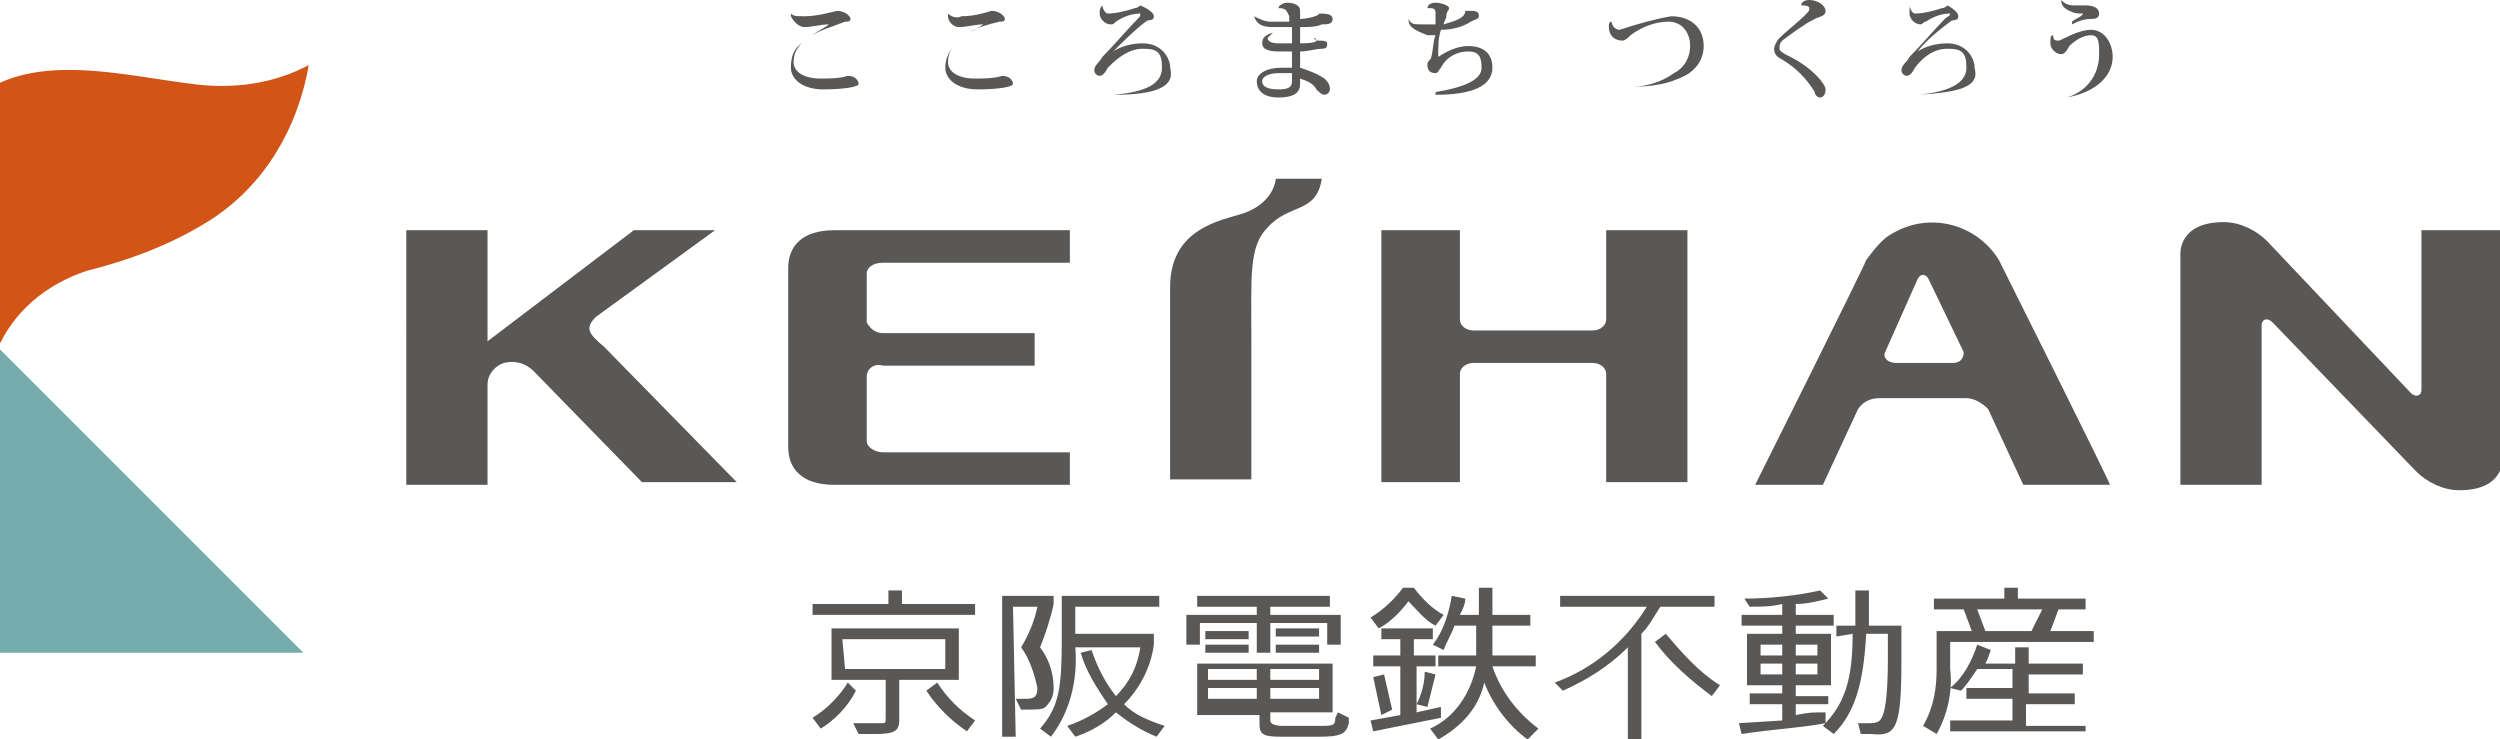 <?xml version="1.0" encoding="utf-8"?>
<!-- Generator: Adobe Illustrator 25.0.0, SVG Export Plug-In . SVG Version: 6.00 Build 0)  -->
<svg version="1.1" id="レイヤー_1" xmlns="http://www.w3.org/2000/svg" xmlns:xlink="http://www.w3.org/1999/xlink" x="0px"
	 y="0px" viewBox="0 0 92.3 27.3" style="enable-background:new 0 0 92.3 27.3;" xml:space="preserve">
<style type="text/css">
	.st0{fill:#74ACAD;}
	.st1{fill:#D25416;}
	.st2{fill:#595857;}
</style>
<g id="レイヤー_2_1_">
	<g id="内容">
		<polygon class="st0" points="11.2,24.1 0,24.1 0,12.9 		"/>
		<path class="st1" d="M11.4,2.4c-1.3,0.7-2.8,0.9-4.3,0.7c-2.4-0.3-5.1-1-7.2,0v9.8c0.6-1.4,1.8-2.4,3.3-2.9c1.6-0.4,3.2-1,4.6-1.9
			C9.8,6.8,11,4.7,11.4,2.4z"/>
		<path class="st2" d="M48.8,6.6c-0.2,1.3-1.2,0.9-2,1.8c-0.7,0.7-0.6,1.8-0.6,4.2v5.1h-3v-7.1c0-2.4,2.3-2.5,2.9-2.8
			c0.9-0.4,1-1.1,1-1.2l0,0L48.8,6.6z"/>
		<path class="st2" d="M32,10.1c0-0.2,0.2-0.4,0.6-0.4h6.9V8.5h-8.7c-1.2,0-1.7,0.6-1.7,1.4v6.6c0,0.8,0.5,1.4,1.7,1.4h8.7v-1.2
			h-6.9c-0.3,0-0.6-0.2-0.6-0.4v-2.4c0-0.3,0.3-0.5,0.6-0.4h5.6v-1.2h-5.6c-0.3,0-0.5-0.2-0.6-0.4L32,10.1z"/>
		<path class="st2" d="M59.3,17.8v-4c0-0.2-0.2-0.4-0.5-0.4h-4.4c-0.3,0-0.5,0.2-0.5,0.4v4H51V8.5h2.9v3.3c0,0.2,0.2,0.4,0.5,0.4
			h4.4c0.3,0,0.5-0.2,0.5-0.4V8.5h3v9.3H59.3z"/>
		<path class="st2" d="M73.8,9.6c-0.8-1.3-2.5-1.8-3.9-1c-0.4,0.2-0.7,0.6-1,1c-0.1,0.3-4.1,8.3-4.1,8.3h2.5l1.3-2.8
			c0.2-0.3,0.5-0.4,0.8-0.4h3.2c0.3,0,0.6,0.2,0.8,0.4l1.3,2.8h3.2C77.9,17.8,73.9,9.8,73.8,9.6z M72.1,13.4h-2.1
			c-0.3,0-0.5-0.2-0.4-0.4l1.2-2.7c0.1-0.2,0.3-0.2,0.4,0l1.3,2.7C72.5,13.2,72.4,13.4,72.1,13.4z"/>
		<path class="st2" d="M27.2,17.8h-3.5l-4-4.1l0,0c-0.3-0.3-0.7-0.4-1.1-0.3c-0.3,0.1-0.6,0.4-0.6,0.8v3.7h-3V8.5h3v4.1l5.4-4.1h3
			L22,11.7c-0.4,0.4-0.3,0.6,0.3,1.1L27.2,17.8z"/>
		<path class="st2" d="M89,14.5c0.2,0.2,0.4,0.1,0.4-0.1V8.5h3v8.4c0,0,0.1,1.2-1.6,1.2c-0.6,0-1.2-0.3-1.6-0.7l-5.3-5.5
			c-0.2-0.2-0.4-0.1-0.4,0.1v5.9h-3V9.4c0,0-0.1-1.2,1.6-1.2c0.6,0,1.2,0.3,1.6,0.7L89,14.5z"/>
		<path class="st2" d="M29.6,1.6c-0.2,0.2-0.3,0.4-0.3,0.7c0,0.3,0.3,0.6,1,0.6c0.3,0,0.7,0,1-0.1c0.3,0,0.4,0.2,0.4,0.3
			s-0.5,0.2-1.3,0.2s-1.2-0.4-1.2-0.8C29.2,2.1,29.3,1.8,29.6,1.6L29.6,1.6z M30.6,0.9C30.3,0.9,30,1,29.7,1c-0.2,0-0.4-0.2-0.5-0.4
			c0,0,0-0.1,0-0.1l0,0c0.1,0.1,0.2,0.1,0.5,0.1c0.4,0,0.8-0.1,1.2-0.2c0.3,0,0.5,0.2,0.5,0.3s-0.1,0.1-0.2,0.1
			C30.7,1,30.3,1.1,30,1.3v0C30.1,1.2,30.5,1,30.6,0.9L30.6,0.9z"/>
		<path class="st2" d="M35.3,1.6c-0.2,0.2-0.3,0.4-0.3,0.7c0,0.3,0.3,0.6,1,0.6c0.3,0,0.7,0,1-0.1c0.3,0,0.4,0.2,0.4,0.3
			s-0.5,0.2-1.3,0.2s-1.2-0.4-1.2-0.8C34.9,2.1,35.1,1.8,35.3,1.6L35.3,1.6z M36.3,0.9C36,0.9,35.7,1,35.4,1C35.2,1,35,0.8,35,0.6
			c0,0,0-0.1,0-0.1l0,0c0.1,0.1,0.3,0.2,0.5,0.1c0.4,0,0.8-0.1,1.1-0.2c0.3,0,0.5,0.2,0.5,0.3s-0.1,0.1-0.2,0.1
			c-0.4,0.1-0.8,0.2-1.1,0.4v0C35.8,1.2,36.2,1,36.3,0.9L36.3,0.9z"/>
		<path class="st2" d="M41.1,3.5c1.2-0.1,1.8-0.4,1.8-1s-0.2-0.7-0.7-0.7c-0.5,0-0.9,0.3-1.3,0.7c-0.1,0.2-0.2,0.3-0.3,0.3
			c-0.1,0-0.2-0.1-0.2-0.2c0,0,0,0,0,0c0-0.2,0.2-0.3,0.3-0.5c0.4-0.4,1-1.1,1.3-1.4c0.1-0.1,0.1-0.1,0.1-0.2s0,0,0,0
			c-0.3,0-0.6,0.1-0.9,0.3c-0.1,0.1-0.1,0.1-0.2,0.1c-0.2,0-0.4-0.2-0.4-0.4c0-0.1,0-0.2,0.1-0.3l0,0c0,0.1,0.1,0.3,0.2,0.3
			c0,0,0,0,0,0c0.3,0,0.7-0.1,1-0.2c0.1,0,0.2-0.1,0.2-0.1s0.5,0.2,0.5,0.4s-0.2,0.1-0.3,0.2c-0.4,0.3-0.8,0.7-1.2,1.1l0,0
			c0.3-0.2,0.7-0.3,1.1-0.3c0.5,0,0.9,0.3,1,0.8c0,0,0,0.1,0,0.1C43.4,3.2,42.7,3.5,41.1,3.5L41.1,3.5z"/>
		<path class="st2" d="M47.2,0.3c0-0.1,0.2-0.2,0.3-0.2c0.3,0,0.5,0.1,0.5,0.3S48,0.4,48,0.5s0,0.1,0,0.2c0.2,0,0.7-0.1,0.7-0.2h0
			c0.2,0,0.5,0,0.5,0.2s-0.2,0.2-0.4,0.2C48.6,1,48.3,1,48,1v0.6c0.1,0,0.6,0,0.6-0.1c0,0,0-0.1-0.1-0.1h0c0.1,0.1,0.1,0.1,0.2,0.1
			s0.3,0,0.3,0.1S49,1.8,48.8,1.8S48.3,1.9,48,1.9c0,0.2,0,0.4,0,0.5s0,0.1,0,0.1c0.3,0.1,0.6,0.2,0.9,0.4C49,3,49.1,3.1,49.1,3.3
			c0,0.1-0.1,0.2-0.2,0.2c-0.1,0-0.2-0.1-0.3-0.2C48.5,3.1,48.3,3,48,2.9v0.2c0,0.3-0.2,0.5-0.8,0.5S46.4,3.3,46.4,3
			s0.4-0.5,0.9-0.5h0.4c0,0,0-0.5,0-0.6c-0.2,0-0.4,0-0.5,0c-0.4,0-0.6-0.1-0.6-0.3s0.1-0.3,0.4-0.4v0c-0.1,0.1-0.2,0.2-0.2,0.2
			c0,0.1,0.1,0.2,0.4,0.2c0.2,0,0.4,0,0.5,0V1H47c-0.4,0-0.6-0.1-0.7-0.4l0,0c0.2,0.1,0.4,0.2,0.6,0.2c0.2,0,0.5,0,0.7,0V0.6
			C47.5,0.4,47.5,0.3,47.2,0.3L47.2,0.3L47.2,0.3z M47.7,2.7c-0.1,0-0.3,0-0.5,0c-0.3,0-0.6,0.1-0.6,0.3s0.2,0.3,0.6,0.3
			s0.5-0.1,0.5-0.3V2.7z"/>
		<path class="st2" d="M54.1,0.4c0.1,0,0.1,0,0.2,0c0.3,0,0.3,0.1,0.3,0.2s-0.1,0.1-0.3,0.2C54,1,53.6,1.1,53.2,1.1
			c-0.1,0.3-0.1,0.6-0.1,0.9c0,0.1,0,0.1,0,0.1c0.3-0.2,0.7-0.4,1.1-0.4c0.6,0,0.9,0.3,0.9,0.8c0,0.7-0.8,1-2.1,1V3.4
			c1.2-0.2,1.7-0.5,1.7-0.9s-0.1-0.6-0.5-0.6c-0.4,0-0.8,0.2-1,0.6c-0.1,0.1-0.1,0.2-0.2,0.2c-0.2,0-0.3-0.1-0.3-0.3
			c0-0.1,0-0.1,0.1-0.2s0.1-0.7,0.2-0.9h-0.3C52.2,1.1,52,1,52,0.7l0,0c0.1,0.2,0.2,0.2,0.5,0.2c0.2,0,0.3,0,0.5,0
			c0-0.1,0-0.3,0-0.4c0-0.1,0-0.2-0.2-0.2c0,0-0.1,0-0.1,0l0,0c0-0.1,0.1-0.2,0.3-0.2s0.5,0.1,0.5,0.2s-0.1,0.1-0.1,0.3
			c0,0.1-0.1,0.2-0.1,0.3C53.6,0.8,54.1,0.7,54.1,0.4L54.1,0.4L54.1,0.4z"/>
		<path class="st2" d="M60.3,3.2c0.5,0,1.1-0.2,1.5-0.5c0.4-0.2,0.6-0.6,0.6-1c0-0.5-0.3-0.9-0.8-0.9c-0.5,0-1,0.2-1.4,0.5
			c-0.1,0.1-0.2,0.2-0.3,0.2c-0.3,0-0.5-0.2-0.5-0.5c0-0.1,0-0.2,0.1-0.2l0,0c0,0.1,0.1,0.3,0.3,0.3c0.6-0.2,1.3-0.4,1.9-0.5
			c0.7,0,1.2,0.4,1.2,1.1c0,0.5-0.3,0.9-0.7,1.1C61.6,3.1,61,3.2,60.3,3.2L60.3,3.2z"/>
		<path class="st2" d="M66.5,0.2C66.5,0.1,66.6,0,66.8,0c0.3,0,0.6,0.2,0.6,0.4S67.2,0.6,67,0.7c-0.4,0.2-0.8,0.5-1.2,0.8
			c-0.1,0.1-0.1,0.2-0.1,0.3c0,0.1,0.2,0.2,0.4,0.3c0.8,0.4,1.3,1,1.3,1.2s-0.1,0.3-0.2,0.3S67,3.5,67,3.4c-0.3-0.5-0.7-0.9-1.2-1.2
			c-0.2-0.1-0.3-0.2-0.3-0.4c0-0.1,0.1-0.3,0.2-0.4c0.2-0.2,0.7-0.6,0.9-0.8s0.2-0.2,0.2-0.3S66.6,0.2,66.5,0.2L66.5,0.2z"/>
		<path class="st2" d="M70.8,3.5c1.1-0.1,1.8-0.4,1.8-1s-0.2-0.7-0.7-0.7c-0.5,0-0.9,0.3-1.2,0.7c-0.1,0.2-0.2,0.3-0.3,0.3
			c-0.1,0-0.2-0.1-0.2-0.2c0,0,0,0,0,0c0-0.2,0.2-0.3,0.3-0.5c0.4-0.4,1-1.1,1.3-1.4C71.9,0.6,72,0.6,72,0.5s0,0,0,0
			c-0.3,0-0.6,0.1-0.9,0.3C71,0.8,71,0.9,70.9,0.9c-0.2,0-0.4-0.2-0.4-0.4c0-0.1,0-0.2,0-0.3l0,0c0,0.1,0.1,0.3,0.2,0.3c0,0,0,0,0,0
			c0.3,0,0.7-0.1,1-0.2c0.1,0,0.2-0.1,0.2-0.1s0.4,0.2,0.4,0.4s-0.2,0.1-0.3,0.2c-0.4,0.3-0.9,0.7-1.2,1.1l0,0
			c0.3-0.2,0.7-0.3,1.1-0.3c0.5,0,0.9,0.3,1,0.8c0,0,0,0.1,0,0.1C73.1,3.2,72.4,3.4,70.8,3.5L70.8,3.5z"/>
		<path class="st2" d="M75.8,1.3C75.8,1.3,75.8,1.4,75.8,1.3c0,0.2,0.1,0.2,0.2,0.2s0.7-0.4,1.2-0.4S78,1.6,78,2.1
			c0,0.7-0.6,1.3-1.7,1.5V3.6c0.7-0.2,1.2-0.8,1.2-1.6c0-0.4,0-0.7-0.3-0.7c-0.3,0-0.6,0.2-0.8,0.4C76.3,1.9,76.2,2,76.1,2
			c-0.2,0-0.4-0.2-0.4-0.4C75.7,1.4,75.7,1.3,75.8,1.3L75.8,1.3z M76.5,0.8c0.1-0.1,0.4-0.2,0.4-0.3l0,0c-0.2,0-0.3,0-0.5-0.1
			c-0.2-0.1-0.3-0.2-0.3-0.4l0,0c0.1,0.1,0.2,0.2,0.5,0.2H77c0.3,0,0.5,0.1,0.5,0.3s-0.2,0.2-0.3,0.2c-0.3,0-0.5,0.1-0.7,0.2V0.8z"
			/>
		<path class="st2" d="M31.6,25.5c-0.3,0.6-0.8,1.1-1.3,1.4L30,26.5c0.5-0.3,1-0.8,1.3-1.3L31.6,25.5z M36,22.3v0.4h-6v-0.4h2.8
			v-0.5h0.5v0.5H36z M30.7,25.1v-1.9h4.7v1.9h-2.2v1.5c0,0.4-0.2,0.5-0.9,0.5h-0.6l-0.2-0.4h0.7h0.3c0.2,0,0.2,0,0.2-0.2v-1.4H30.7z
			 M31.2,24.7h3.7v-1.1h-3.8L31.2,24.7z M34.6,25.2c0.4,0.6,0.8,1,1.4,1.4L35.7,27c-0.6-0.4-1.1-0.9-1.5-1.5L34.6,25.2z"/>
		<path class="st2" d="M37.5,27.2h-0.5V22h1.9v0.3c-0.1,0.5-0.3,1.1-0.5,1.6c0.3,0.4,0.5,0.9,0.5,1.5c0,0.3-0.1,0.5-0.3,0.7
			c-0.1,0.1-0.3,0.1-0.9,0.1l-0.2-0.4c0.1,0,0.3,0,0.4,0c0.3,0,0.4-0.1,0.4-0.4c-0.1-0.5-0.3-1.1-0.6-1.5c0.3-0.5,0.5-1,0.6-1.5
			h-0.9L37.5,27.2z M42.6,23.8c-0.1,0.8-0.5,1.6-1.1,2.2c0.4,0.4,0.9,0.6,1.5,0.8l-0.3,0.4c-0.5-0.2-1-0.5-1.5-0.9
			c-0.4,0.4-0.9,0.7-1.5,0.9l-0.3-0.4c0.6-0.2,1.1-0.5,1.5-0.8c-0.4-0.6-0.8-1.2-1-1.9l0.4-0.1c0.2,0.6,0.5,1.2,0.9,1.7
			c0.5-0.5,0.8-1.1,0.9-1.8h-2.4c0.1,1.2-0.2,2.4-0.9,3.3l-0.4-0.3c0.7-0.8,0.8-1.5,0.8-3.3V22h3.6v0.4h-3.1v1h2.9V23.8z"/>
		<path class="st2" d="M46.4,24.1V23h-2.1v0.8h-0.5v-1.1h2.6v-0.3h-2.2V22h4.9v0.4h-2.2v0.3h2.6v1.1H49V23h-2.1v1.1L46.4,24.1z
			 M49.2,26.3h-2.3v0.3c0,0.1,0.1,0.2,0.5,0.2h1.3c0.5,0,0.6,0,0.6-0.3l0.1-0.2l0.4,0.2v0.2c-0.1,0.4-0.3,0.5-1.1,0.5h-1.4
			c-0.7,0-0.8-0.1-0.8-0.5v-0.3h-2.3v-1.9h5L49.2,26.3z M44.5,23.3h1.6v0.3h-1.6V23.3z M44.5,24.1v-0.3h1.6v0.3L44.5,24.1z
			 M44.6,25.1h1.8v-0.4h-1.8L44.6,25.1z M44.6,25.8h1.8v-0.4h-1.8L44.6,25.8z M46.9,25.1h1.8v-0.4h-1.8L46.9,25.1z M46.9,25.8h1.8
			v-0.4h-1.8L46.9,25.8z M48.7,23.2v0.3h-1.6v-0.3H48.7z M48.7,24.1h-1.6v-0.3h1.6L48.7,24.1z"/>
		<path class="st2" d="M53,23.1c-0.4-0.2-0.7-0.6-1-0.9c-0.3,0.4-0.7,0.8-1.1,1l-0.3-0.4c0.5-0.3,0.9-0.7,1.2-1.1h0.4
			c0.3,0.4,0.7,0.8,1.1,1L53,23.1z M51.7,24.6h-1v-0.4h1v-0.6H51v-0.4h1.9v0.4h-0.7v0.6H53v0.4h-0.7v1.7l0.9-0.2v0.4L50.7,27
			l-0.1-0.4l1.1-0.2L51.7,24.6z M51,26.4c-0.1-0.5-0.2-0.9-0.3-1.4l0.4-0.1c0.1,0.4,0.2,0.9,0.3,1.3L51,26.4z M52.3,26
			c0.2-0.4,0.3-0.8,0.3-1.2l0.4,0.1c-0.1,0.4-0.2,0.8-0.3,1.2L52.3,26z M53.1,24.6v-0.4h1.4c0-0.5,0-0.5,0-1.1h-0.8
			c-0.1,0.3-0.3,0.6-0.4,0.9l-0.4-0.2c0.4-0.5,0.6-1.2,0.7-1.8l0.5,0.1c0,0.2-0.1,0.4-0.2,0.6h0.7v-1h0.5v1h1.4v0.4h-1.4
			c0,0.5,0,0.6,0,1.1h1.6v0.4h-1.6c0.3,0.9,0.9,1.7,1.7,2.3l-0.4,0.4c-0.7-0.5-1.3-1.3-1.6-2.1c-0.2,0.9-0.8,1.6-1.7,2.1l-0.3-0.4
			c0.9-0.4,1.5-1.3,1.7-2.3L53.1,24.6z"/>
		<path class="st2" d="M57.6,22.4V22h5.7v0.4h-2c-0.2,0.3-0.4,0.7-0.7,1v3.9h-0.5v-3.4c-0.7,0.7-1.5,1.2-2.4,1.6l-0.3-0.3
			c1.4-0.5,2.6-1.5,3.4-2.8H57.6z M61.5,23.4c0.6,0.7,1.2,1.4,2,1.9l-0.3,0.4c-0.8-0.6-1.5-1.2-2.1-2L61.5,23.4z"/>
		<path class="st2" d="M67.4,26.7c-1.1,0.2-1.8,0.2-3.1,0.4l-0.1-0.4l1.6-0.1V26h-1.2v-0.4h1.2v-0.3h-1.3v-1.9h1.3v-0.3h-1.5v-0.4
			h1.5v-0.4c-0.4,0.1-0.8,0.1-1.2,0.1l-0.2-0.3c0.9,0,1.9-0.1,2.8-0.3l0.3,0.3c-0.4,0.1-0.8,0.2-1.2,0.2v0.4h1.4v0.4h-1.4v0.3h1.3
			v1.9h-1.3v0.4h1.2V26h-1.2v0.4c0.5-0.1,0.6-0.1,1.1-0.1L67.4,26.7z M65,24.2h0.8v-0.4H65V24.2z M65,24.9h0.8v-0.4H65V24.9z
			 M66.3,24.2h0.8v-0.4h-0.8V24.2z M66.3,24.9h0.8v-0.4h-0.8V24.9z M67.8,23.5v-0.4h0.7v-1.3h0.5v1.3h1.2v1.3c0,2.5-0.2,2.8-1.1,2.7
			h-0.4l-0.1-0.4H69c0.1,0,0.3,0,0.4-0.1c0.2-0.2,0.3-0.9,0.3-2.3v-0.9h-0.8c-0.1,1.8-0.4,2.9-1.2,3.7l-0.4-0.3
			c0.8-0.8,1.1-1.7,1.1-3.4L67.8,23.5z"/>
		<path class="st2" d="M72,23.7v1c0.1,0.8-0.1,1.7-0.5,2.4L71,26.8c0.4-0.7,0.5-1.4,0.5-2.1v-1.4h1.3l-0.3-0.8h-1.1v-0.4h2.6v-0.4
			h0.5v0.4h2.5v0.4h-1l-0.3,0.8h1.6v0.4L72,23.7z M73.5,24c-0.1,0.3-0.1,0.3-0.2,0.5h1.1v-0.6h0.5v0.6h2v0.4h-2v0.7h1.7v0.4h-1.8
			v0.8H77V27h-5v-0.4h2.3v-0.8h-1.7v-0.4h1.7v-0.7h-1.3c-0.2,0.3-0.4,0.6-0.6,0.8L72,25.4c0.5-0.4,0.8-1,1-1.6L73.5,24z M73,22.5
			l0.3,0.8H75l0.4-0.8H73z"/>
	</g>
</g>
</svg>
